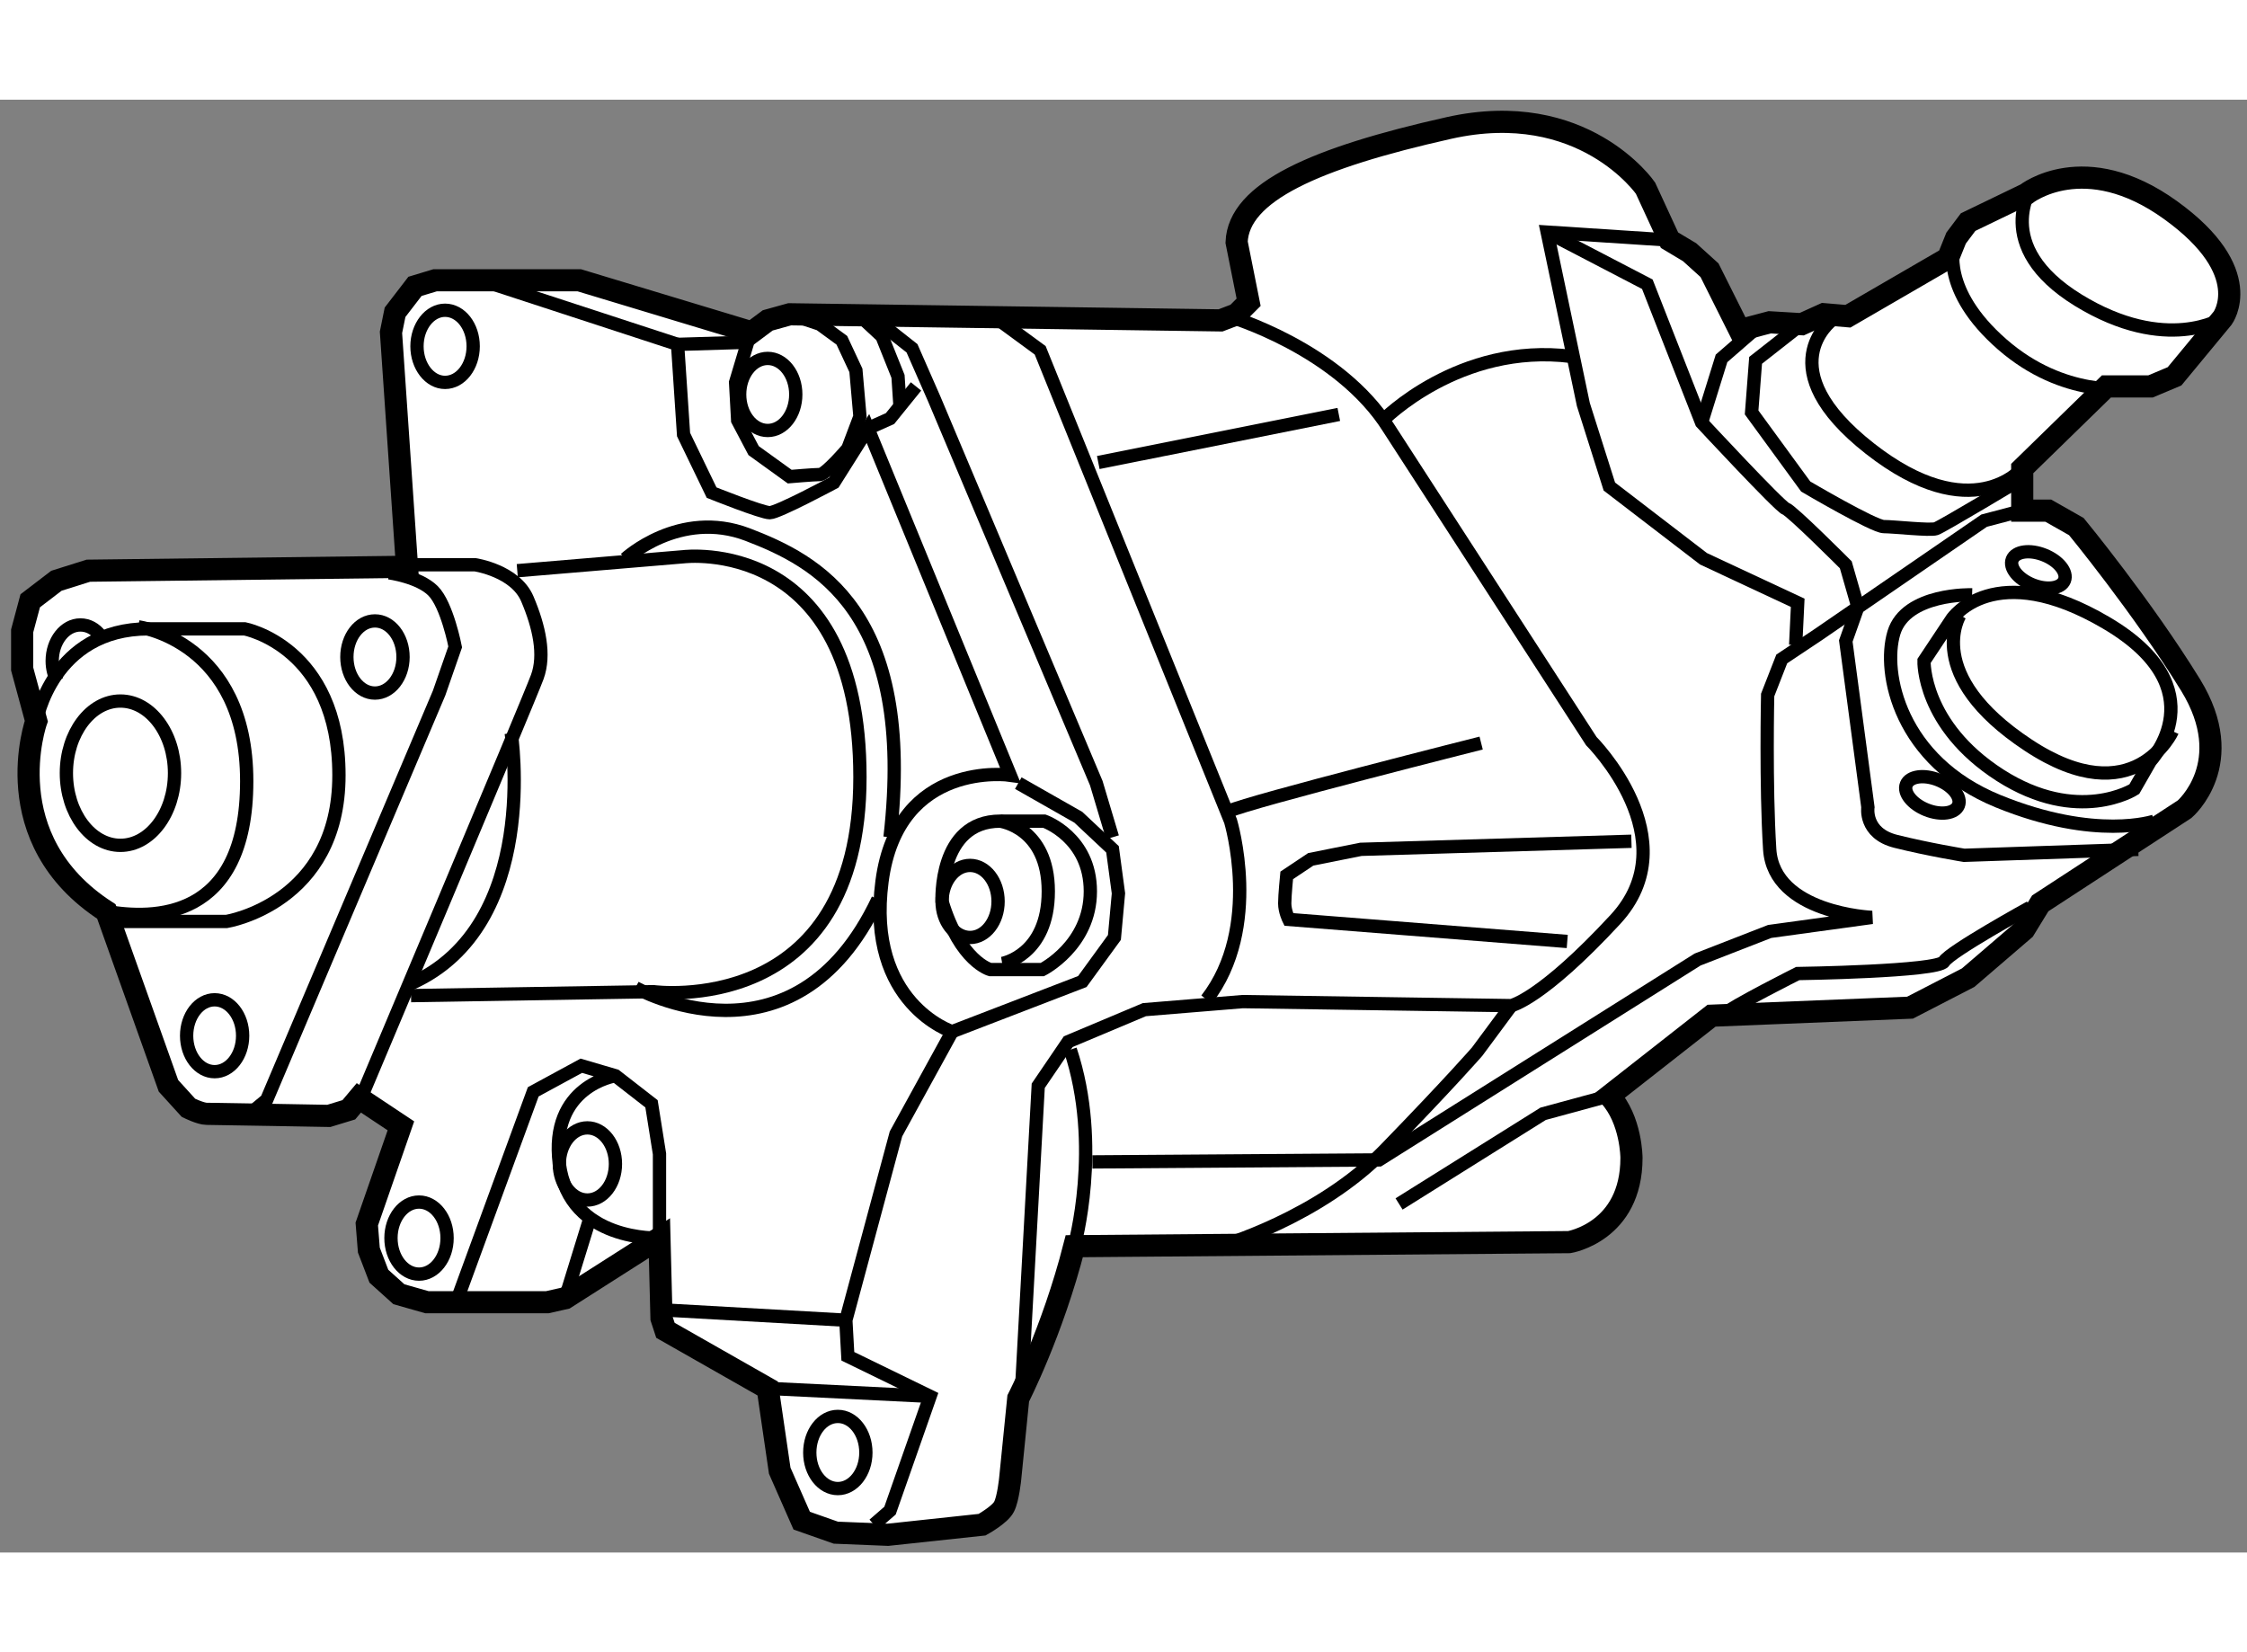 <?xml version="1.0" encoding="utf-8"?>
<!-- Generator: Adobe Illustrator 15.1.0, SVG Export Plug-In . SVG Version: 6.00 Build 0)  -->
<!DOCTYPE svg PUBLIC "-//W3C//DTD SVG 1.1//EN" "http://www.w3.org/Graphics/SVG/1.1/DTD/svg11.dtd">
<svg version="1.1" xmlns="http://www.w3.org/2000/svg" xmlns:xlink="http://www.w3.org/1999/xlink" x="0px" y="0px" width="244.8px"
	 height="180px" viewBox="191.951 131.944 50.702 32.782" enable-background="new 0 0 244.8 180" xml:space="preserve">
	
<rect x="191.951" y="131.944" width="50.702" height="32.782" fill="#808080" stroke="none"/>
	
<g><path fill="#FFFFFF" stroke="#000000" stroke-width="0.5" d="M201.135,142.484l-7.19,0.088l-0.721,0.227l-0.591,0.452
				l-0.182,0.679v0.86l0.319,1.176c0,0-0.949,2.666,1.581,4.295l1.401,3.934l0.452,0.497c0,0,0.273,0.135,0.408,0.135
				c0.136,0,2.758,0.047,2.758,0.047l0.452-0.138l0.226-0.269l0.949,0.631l-0.77,2.217l0.047,0.587l0.226,0.589l0.452,0.407
				l0.633,0.18h2.715l0.405-0.091l2.126-1.355l0.046,1.809l0.089,0.271l2.308,1.313l0.271,1.855l0.496,1.127l0.77,0.271l1.175,0.048
				l2.125-0.228c0,0,0.408-0.226,0.496-0.406c0.094-0.181,0.138-0.632,0.138-0.632l0.182-1.812c0,0,0.768-1.491,1.265-3.434
				l11.167-0.092c0,0,1.405-0.228,1.405-1.9c0,0,0-0.86-0.499-1.401l2.306-1.808l4.478-0.181l1.312-0.677l1.265-1.087l0.362-0.59
				l3.258-2.125c0,0,1.217-1.039,0.134-2.802c-1.086-1.763-2.577-3.574-2.577-3.574l-0.635-0.36h-0.587v-0.95l1.9-1.853h0.995
				l0.542-0.228l1.085-1.312c0,0,0.768-1.039-1.176-2.439c-1.944-1.401-3.256-0.362-3.256-0.362l-1.311,0.633l-0.271,0.361
				l-0.182,0.452l-2.26,1.311l-0.542-0.046l-0.5,0.226l-0.723-0.043l-0.679,0.18l-0.678-1.355l-0.45-0.407l-0.453-0.271l-0.542-1.175
				c0,0-1.402-2.035-4.433-1.357c-3.029,0.679-4.748,1.448-4.793,2.577l0.271,1.356l-0.271,0.271l-0.362,0.138l-9.722-0.138
				l-0.496,0.138l-0.362,0.27l-3.89-1.175h-0.316h-2.938l-0.453,0.137l-0.45,0.585l-0.092,0.453L201.135,142.484z"></path><path fill="none" stroke="#000000" stroke-width="0.3" d="M195.889,147.139c0,0.899-0.547,1.63-1.221,1.63
				c-0.673,0-1.219-0.73-1.219-1.63c0-0.896,0.546-1.626,1.219-1.626C195.342,145.513,195.889,146.243,195.889,147.139z"></path><path fill="none" stroke="#000000" stroke-width="0.3" d="M201.045,144.52c0,0.448-0.284,0.813-0.634,0.813
				c-0.351,0-0.633-0.365-0.633-0.813c0-0.452,0.282-0.815,0.633-0.815C200.761,143.704,201.045,144.067,201.045,144.52z"></path><ellipse fill="none" stroke="#000000" stroke-width="0.3" cx="196.794" cy="153.065" rx="0.632" ry="0.811"></ellipse><path fill="none" stroke="#000000" stroke-width="0.3" d="M193.24,145.064c-0.069-0.131-0.111-0.289-0.111-0.455
				c0-0.449,0.285-0.813,0.636-0.813c0.176,0,0.333,0.088,0.447,0.235"></path><ellipse fill="none" stroke="#000000" stroke-width="0.3" cx="201.406" cy="157.631" rx="0.633" ry="0.813"></ellipse><ellipse fill="none" stroke="#000000" stroke-width="0.3" cx="205.205" cy="155.958" rx="0.633" ry="0.814"></ellipse><path fill="none" stroke="#000000" stroke-width="0.3" d="M211.489,162.471c0,0.448-0.284,0.812-0.633,0.812
				c-0.35,0-0.633-0.363-0.633-0.812c0-0.452,0.283-0.816,0.633-0.816C211.205,161.654,211.489,162.019,211.489,162.471z"></path><ellipse fill="none" stroke="#000000" stroke-width="0.3" cx="213.84" cy="150.035" rx="0.632" ry="0.813"></ellipse><ellipse fill="none" stroke="#000000" stroke-width="0.3" cx="209.274" cy="138.595" rx="0.633" ry="0.813"></ellipse><path fill="none" stroke="#000000" stroke-width="0.3" d="M202.628,137.508c0,0.449-0.282,0.815-0.635,0.815
				c-0.347,0-0.633-0.366-0.633-0.815c0-0.448,0.286-0.813,0.633-0.813C202.346,136.695,202.628,137.06,202.628,137.508z"></path><path fill="none" stroke="#000000" stroke-width="0.3" d="M192.771,145.966c0,0,0.358-2.082,2.531-2.082c2.171,0,2.171,0,2.171,0
				s2.126,0.407,2.126,3.303c0,2.892-2.534,3.299-2.534,3.299h-2.713"></path><path fill="none" stroke="#000000" stroke-width="0.3" d="M195.076,143.84c0,0,2.442,0.317,2.442,3.48
				c0,3.165-2.126,3.121-3.167,2.94"></path><path fill="none" stroke="#000000" stroke-width="0.3" d="M200.907,142.438h1.765c0,0,0.905,0.134,1.177,0.768
				c0.27,0.634,0.407,1.268,0.225,1.764c-0.179,0.496-4.07,9.722-4.07,9.722"></path><path fill="none" stroke="#000000" stroke-width="0.3" d="M200.729,142.619c0,0,0.677,0.09,0.993,0.407
				c0.317,0.315,0.5,1.265,0.5,1.265l-0.363,1.042l-3.89,9.178l-0.271,0.225"></path><path fill="none" stroke="#000000" stroke-width="0.3" d="M203.623,142.572l3.751-0.315c0,0,3.981-0.5,3.981,4.973
				s-4.659,4.841-4.659,4.841l-5.47,0.089"></path><path fill="none" stroke="#000000" stroke-width="0.3" d="M202.809,136.017l4.431,1.448l0.135,2.035l0.633,1.31
				c0,0,1.131,0.453,1.312,0.453c0.182,0,1.446-0.679,1.446-0.679l0.77-1.221l3.211,7.823c0,0-2.531-0.364-2.894,2.397
				c-0.362,2.757,1.582,3.39,1.582,3.39l2.938-1.131l0.724-0.995l0.091-0.994l-0.134-0.994l-0.772-0.724l-1.354-0.77"></path><path fill="none" stroke="#000000" stroke-width="0.3" d="M206.063,142.303c0,0,1.222-1.131,2.758-0.546
				c1.539,0.59,3.799,1.72,3.213,6.83"></path><path fill="none" stroke="#000000" stroke-width="0.3" d="M206.287,151.979c0,0,3.575,2.034,5.474-1.991"></path><path fill="none" stroke="#000000" stroke-width="0.3" d="M203.486,146.235c0,0,0.679,4.342-2.26,5.652"></path><path fill="none" stroke="#000000" stroke-width="0.3" d="M205.838,153.968c0,0-1.494,0.227-1.266,1.99
				c0.226,1.764,2.26,1.673,2.26,1.673v-1.9l-0.18-1.13L205.838,153.968l-0.77-0.226l-1.085,0.589l-1.72,4.7"></path><line fill="none" stroke="#000000" stroke-width="0.3" x1="204.706" y1="158.986" x2="205.25" y2="157.224"></line><polyline fill="none" stroke="#000000" stroke-width="0.3" points="213.434,152.974 212.168,155.28 211.037,159.484 
				211.082,160.298 212.938,161.202 212.034,163.78 211.669,164.097 		"></polyline><line fill="none" stroke="#000000" stroke-width="0.3" x1="207.013" y1="159.257" x2="211.037" y2="159.484"></line><line fill="none" stroke="#000000" stroke-width="0.3" x1="209.274" y1="161.022" x2="212.938" y2="161.202"></line><path fill="none" stroke="#000000" stroke-width="0.3" d="M207.239,137.465l1.582-0.048l-0.272,0.906l0.047,0.857l0.36,0.682
				l0.814,0.587c0,0,0.544-0.047,0.679-0.047c0.137,0,0.633-0.587,0.633-0.587l0.273-0.723l-0.091-1.04l-0.317-0.679l-0.498-0.364
				l-0.679-0.226"></path><polyline fill="none" stroke="#000000" stroke-width="0.3" points="211.219,136.695 211.852,137.283 212.214,138.187 
				212.259,138.864 		"></polyline><polyline fill="none" stroke="#000000" stroke-width="0.3" points="211.534,139.363 212.034,139.139 212.62,138.414 		"></polyline><polyline fill="none" stroke="#000000" stroke-width="0.3" points="211.669,136.875 212.53,137.554 213.027,138.686 
				216.688,147.366 217.053,148.587 		"></polyline><path fill="none" stroke="#000000" stroke-width="0.3" d="M214.248,136.738l1.174,0.861l4.296,10.624c0,0,0.724,2.399-0.541,4.026
				"></path><path fill="none" stroke="#000000" stroke-width="0.3" d="M219.674,136.83c0,0,2.486,0.724,3.618,2.533l4.565,7.053
				c0,0,2.218,2.216,0.544,4.025c-1.674,1.809-2.351,1.945-2.351,1.945l-6.06-0.091l-2.218,0.182l-1.717,0.722l-0.677,0.995
				l-0.365,6.646"></path><path fill="none" stroke="#000000" stroke-width="0.3" d="M219.492,157.813c0,0,2.214-0.633,3.708-2.171
				c1.493-1.538,2.081-2.217,2.081-2.217l0.77-1.039"></path><path fill="none" stroke="#000000" stroke-width="0.3" d="M216.191,157.813c0,0,0.635-2.263-0.09-4.433"></path><path fill="none" stroke="#000000" stroke-width="0.3" d="M216.6,155.912l6.467-0.045l7.188-4.521l1.628-0.634l2.309-0.317
				c0,0-2.218-0.09-2.309-1.536c-0.091-1.45-0.046-3.482-0.046-3.482l0.318-0.814l0.813-0.542l3.753-2.578l0.858-0.226"></path><path fill="none" stroke="#000000" stroke-width="0.3" d="M213.208,150.035c0,0-0.09-1.812,1.312-1.812h0.995
				c0,0,1.039,0.363,1.039,1.584c0,1.22-1.083,1.765-1.083,1.765h-1.177C214.294,151.572,213.615,151.393,213.208,150.035z"></path><path fill="none" stroke="#000000" stroke-width="0.3" d="M214.52,148.224c0,0,1.085,0.138,1.085,1.584
				c0,1.447-1.04,1.627-1.04,1.627"></path><path fill="none" stroke="#000000" stroke-width="0.3" d="M227.315,150.938l-6.284-0.497c0,0-0.091-0.181-0.091-0.363
				c0-0.179,0.045-0.631,0.045-0.631l0.542-0.362l1.131-0.226l6.105-0.182"></path><path fill="none" stroke="#000000" stroke-width="0.3" d="M219.674,147.999c0.498-0.226,5.698-1.538,5.698-1.538"></path><line fill="none" stroke="#000000" stroke-width="0.3" x1="216.733" y1="140.131" x2="222.16" y2="139.046"></line><polyline fill="none" stroke="#000000" stroke-width="0.3" points="229.622,135.112 226.862,134.932 227.678,138.821 
				228.265,140.673 230.389,142.303 232.515,143.296 232.469,144.248 		"></polyline><path fill="none" stroke="#000000" stroke-width="0.3" d="M226.862,134.932l2.26,1.176l1.224,3.121c0,0,1.762,1.897,1.898,1.943
				c0.136,0.045,1.356,1.267,1.356,1.267l0.273,0.95l-0.273,0.769l0.499,3.751c0,0-0.092,0.59,0.63,0.77
				c0.726,0.182,1.541,0.315,1.541,0.315l3.93-0.134"></path><polyline fill="none" stroke="#000000" stroke-width="0.3" points="231.476,137.191 230.796,137.781 230.346,139.229 		"></polyline><path fill="none" stroke="#000000" stroke-width="0.3" d="M232.604,137.01l-1.039,0.815l-0.09,1.176l1.221,1.672
				c0,0,1.537,0.904,1.762,0.904c0.228,0,1.041,0.092,1.177,0.047c0.137-0.047,1.944-1.131,1.944-1.131"></path><path fill="none" stroke="#000000" stroke-width="0.3" d="M233.284,136.922c0,0-1.448,1.085,0.859,2.894
				c2.307,1.809,3.436,0.451,3.436,0.451"></path><path fill="none" stroke="#000000" stroke-width="0.3" d="M236.043,135.246c0,0-0.315,0.996,1.086,2.219
				c1.399,1.221,2.847,0.994,2.847,0.994"></path><path fill="none" stroke="#000000" stroke-width="0.3" d="M223.154,139.181c0,0,1.719-1.764,4.253-1.444"></path><path fill="none" stroke="#000000" stroke-width="0.3" d="M237.807,133.892c0,0-0.949,1.354,1.038,2.576
				c1.992,1.222,3.257,0.407,3.257,0.407"></path><path fill="none" stroke="#000000" stroke-width="0.3" d="M236.45,143.116c0,0-1.492-0.046-1.765,0.858
				c-0.271,0.906,0.135,2.893,2.352,3.799c2.216,0.904,3.525,0.45,3.525,0.45"></path><path fill="none" stroke="#000000" stroke-width="0.3" d="M235.365,144.609l0.632-0.951c0,0,0.949-1.401,3.482,0.092
				c2.532,1.49,0.995,3.117,0.995,3.117l-0.364,0.634c0,0-1.266,0.814-3.03-0.314C235.318,146.054,235.365,144.609,235.365,144.609z"></path><path fill="none" stroke="#000000" stroke-width="0.3" d="M236.177,143.57c0,0-0.858,1.356,1.539,2.938
				c2.395,1.582,3.254-0.316,3.254-0.316"></path><path fill="none" stroke="#000000" stroke-width="0.3" d="M230.796,152.612c0.273-0.226,1.719-0.95,1.719-0.95
				s3.166-0.045,3.301-0.27c0.136-0.228,1.944-1.224,1.944-1.224"></path><polyline fill="none" stroke="#000000" stroke-width="0.3" points="223.52,156.861 226.771,154.826 228.265,154.42 		"></polyline><ellipse transform="matrix(0.928 0.372 -0.372 0.928 71.934 -77.073)" fill="none" stroke="#000000" stroke-width="0.3" cx="235.531" cy="147.722" rx="0.633" ry="0.363"></ellipse><ellipse transform="matrix(0.928 0.373 -0.373 0.928 70.251 -78.43)" fill="none" stroke="#000000" stroke-width="0.3" cx="237.973" cy="142.479" rx="0.634" ry="0.361"></ellipse></g>


</svg>